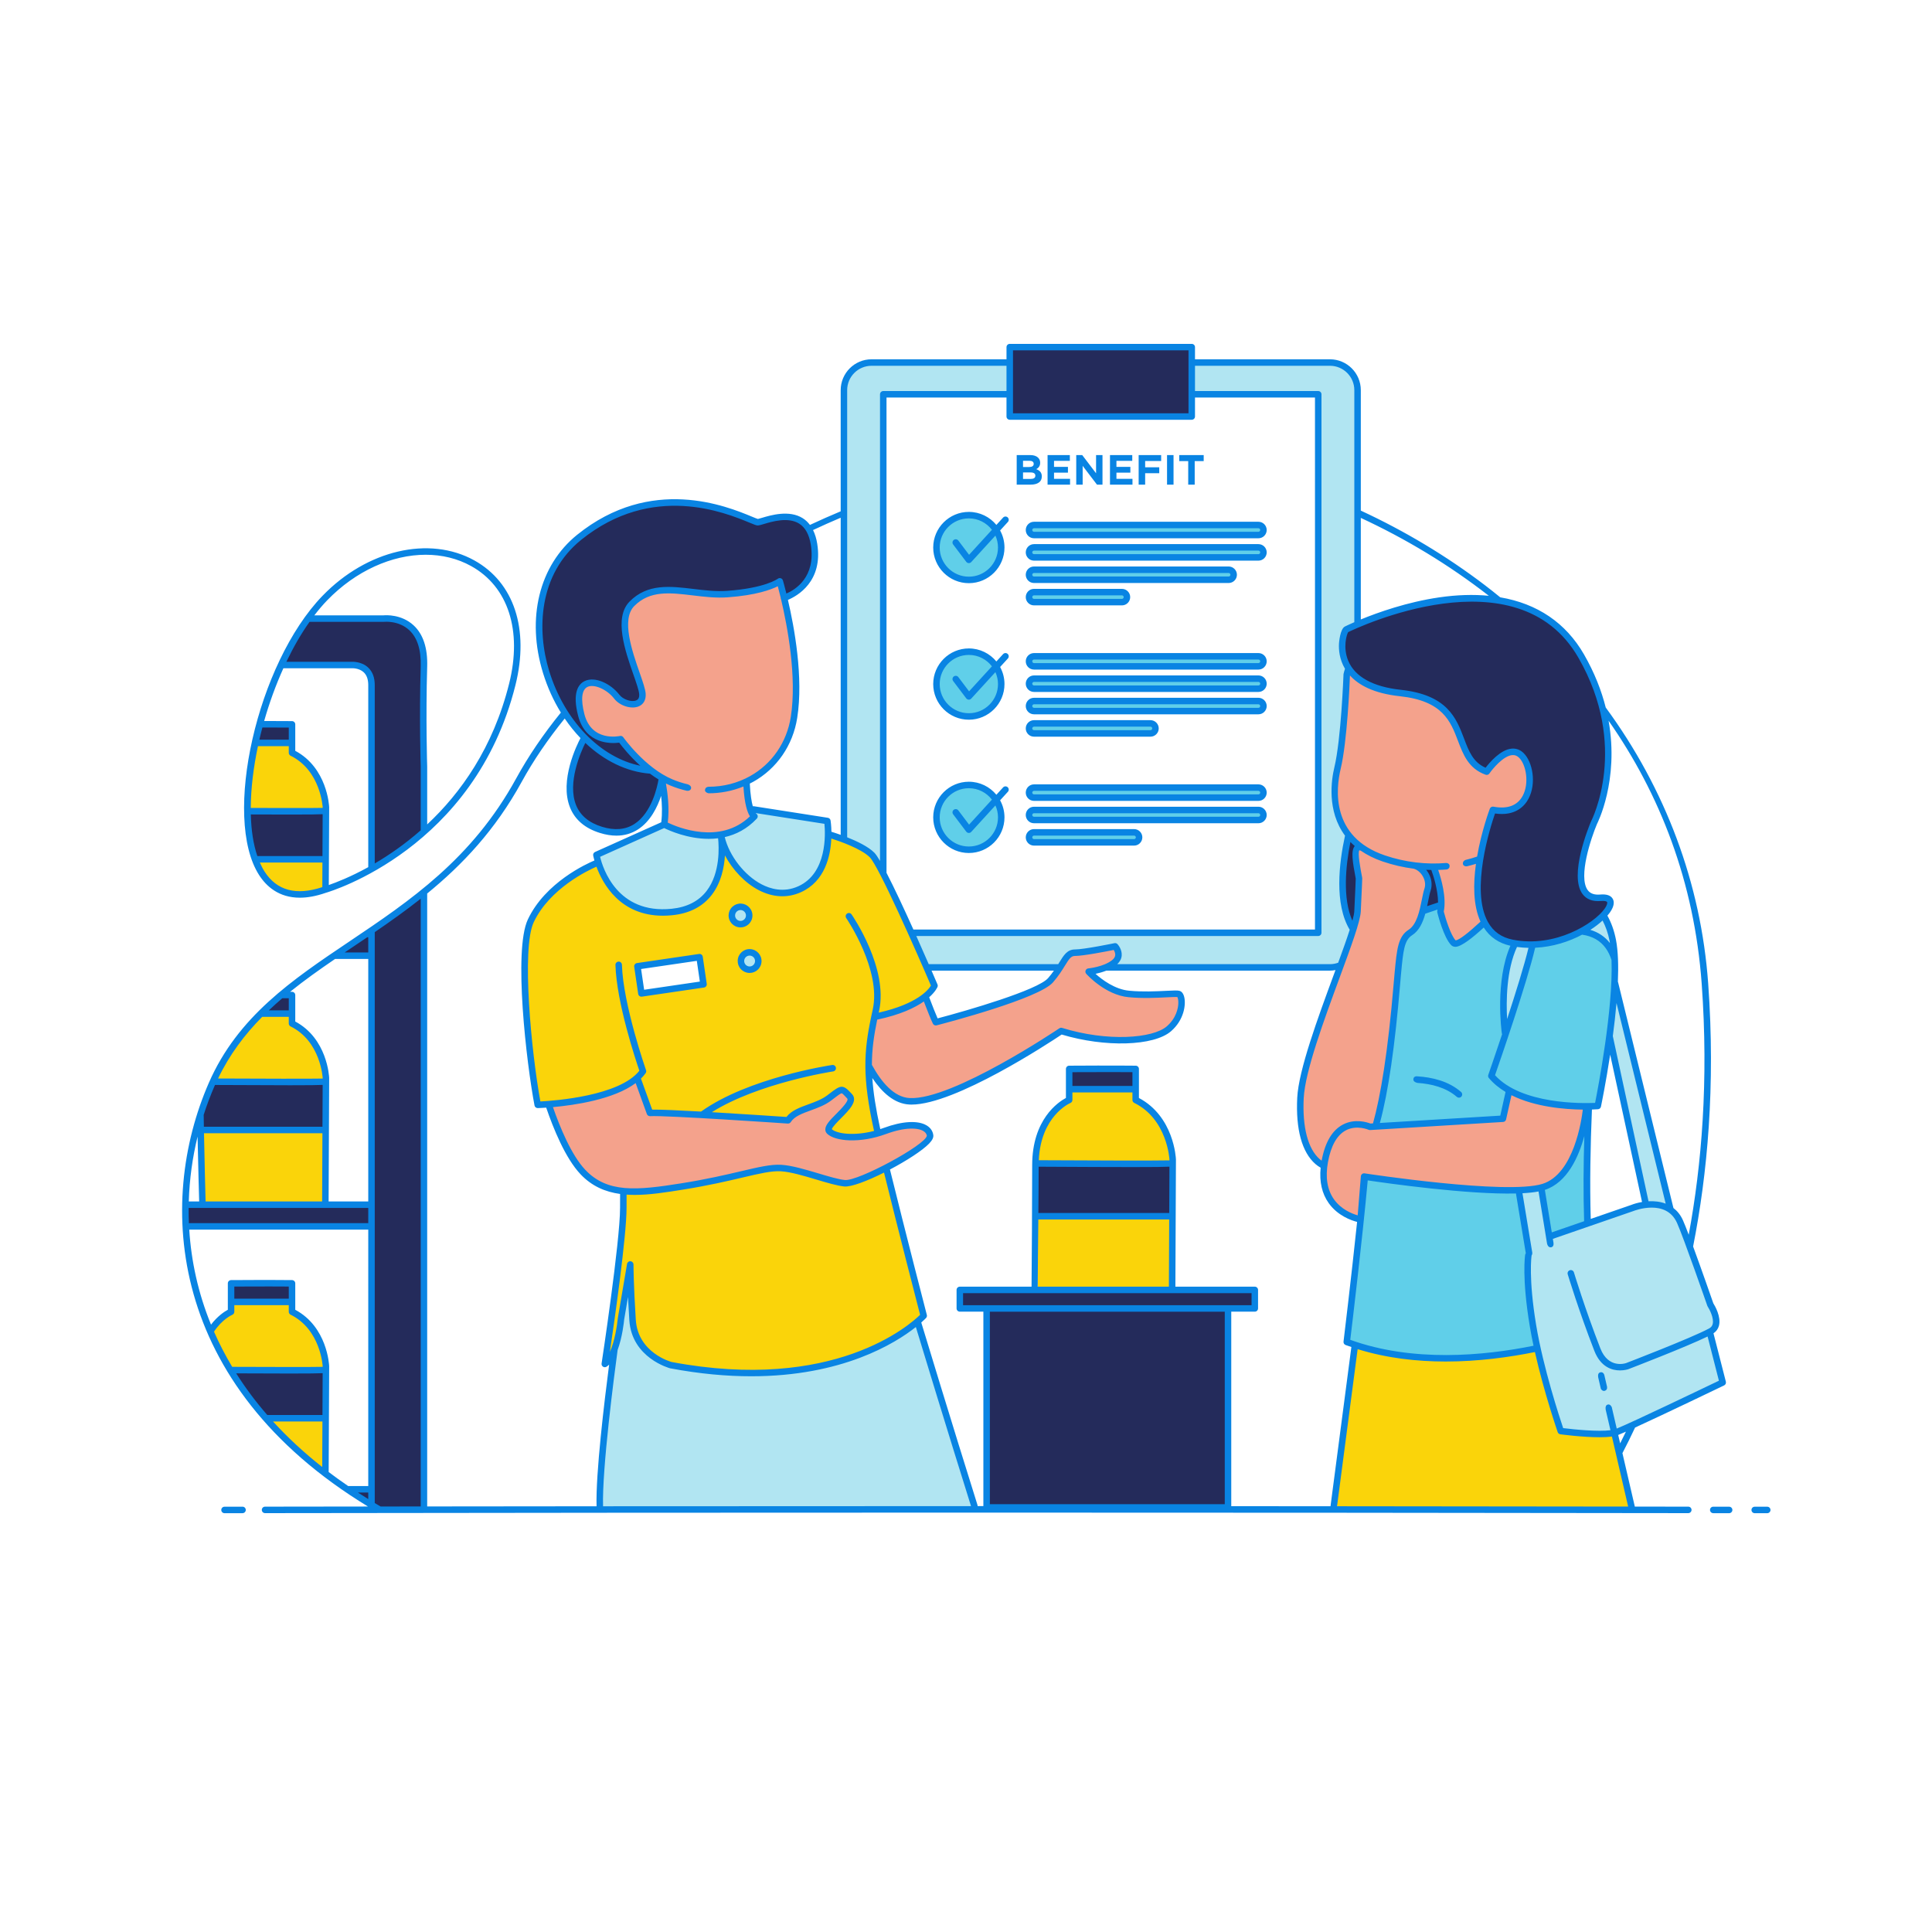 <?xml version="1.0" standalone="no"?>
<svg version="1.1" id="Layer_1" xmlns="http://www.w3.org/2000/svg" xmlns:xlink="http://www.w3.org/1999/xlink" x="0px" y="0px" width="595.276px" height="595.276px" viewBox="0 0 595.276 595.276" enable-background="new 0 0 595.276 595.276" xml:space="preserve">
<path id="color_x5F_7" fill-rule="evenodd" clip-rule="evenodd" fill="#242b5b" d="M386.623,397.446v5.703h-90.891v-5.703
	H386.623z M367.195,106.951h-56.079v21.386h56.079V106.951z M118.267,190.594H94.843c-3.07,4.244-5.84,9.104-8.249,14.307h21.693
	c0,0,6.178-0.475,6.178,6.178v56.761c4.873-2.712,10.514-6.442,16.158-11.451v-20.171c0,0-0.475-14.733,0-30.891
	C131.099,189.168,118.267,190.594,118.267,190.594z M114.465,294.465v76.723H57.416l0.049,6.683h57v80.891l-7.492,0.109
	c1.597,1.088,9.148,5.798,10.096,6.347h13.555V274.797c-5.308,4.32-24.437,17.455-27.689,19.668H114.465z"></path>
<path id="color_x5F_6" fill-rule="evenodd" clip-rule="evenodd" fill="#60cfe9" d="M308.495,168.703
	c0,5.512-4.468,9.98-9.98,9.98s-9.98-4.468-9.98-9.98s4.468-9.98,9.98-9.98S308.495,163.191,308.495,168.703z M298.515,200.792
	c-5.512,0-9.98,4.468-9.98,9.98s4.468,9.98,9.98,9.98s9.98-4.468,9.98-9.98S304.027,200.792,298.515,200.792z M298.515,241.861
	c-5.512,0-9.98,4.468-9.98,9.98c0,5.512,4.468,9.98,9.98,9.98s9.98-4.468,9.98-9.98S304.027,241.861,298.515,241.861z
	 M387.743,161.762h-69.148c-0.849,0-1.545,0.695-1.545,1.544l0,0c0,0.849,0.695,1.544,1.545,1.544h69.148
	c0.85,0,1.545-0.695,1.545-1.544l0,0C389.287,162.457,388.592,161.762,387.743,161.762z M387.743,168.653h-69.148
	c-0.849,0-1.545,0.695-1.545,1.545s0.695,1.545,1.545,1.545h69.148c0.85,0,1.545-0.695,1.545-1.545S388.592,168.653,387.743,168.653
	z M318.594,178.634h59.97c0.85,0,1.545-0.695,1.545-1.545c0-0.85-0.695-1.545-1.545-1.545h-59.97c-0.849,0-1.545,0.695-1.545,1.545
	C317.049,177.939,317.745,178.634,318.594,178.634z M318.594,185.525h27.089c0.849,0,1.545-0.695,1.545-1.545
	c0-0.849-0.695-1.545-1.545-1.545h-27.089c-0.849,0-1.545,0.695-1.545,1.545C317.049,184.83,317.745,185.525,318.594,185.525z
	 M387.743,202.218h-69.148c-0.849,0-1.545,0.695-1.545,1.544l0,0c0,0.849,0.695,1.545,1.545,1.545h69.148
	c0.85,0,1.545-0.695,1.545-1.545l0,0C389.287,202.913,388.592,202.218,387.743,202.218z M387.743,209.109h-69.148
	c-0.849,0-1.545,0.695-1.545,1.545s0.695,1.545,1.545,1.545h69.148c0.85,0,1.545-0.695,1.545-1.545S388.592,209.109,387.743,209.109
	z M387.743,216h-69.148c-0.849,0-1.545,0.695-1.545,1.545c0,0.849,0.695,1.545,1.545,1.545h69.148c0.85,0,1.545-0.695,1.545-1.545
	C389.287,216.695,388.592,216,387.743,216z M318.594,225.98h35.881c0.85,0,1.545-0.695,1.545-1.545c0-0.849-0.695-1.545-1.545-1.545
	h-35.881c-0.849,0-1.545,0.695-1.545,1.545C317.049,225.285,317.745,225.98,318.594,225.98z M387.743,242.673h-69.148
	c-0.849,0-1.545,0.695-1.545,1.545c0,0.849,0.695,1.545,1.545,1.545h69.148c0.85,0,1.545-0.695,1.545-1.545
	C389.287,243.368,388.592,242.673,387.743,242.673z M387.743,249.564h-69.148c-0.849,0-1.545,0.695-1.545,1.545
	s0.695,1.545,1.545,1.545h69.148c0.85,0,1.545-0.695,1.545-1.545S388.592,249.564,387.743,249.564z M349.426,256.455h-30.832
	c-0.849,0-1.545,0.695-1.545,1.545c0,0.849,0.695,1.545,1.545,1.545h30.832c0.85,0,1.545-0.695,1.545-1.545
	C350.97,257.15,350.275,256.455,349.426,256.455z M497.516,295.495c-2.739-8.52-10.36-8.472-10.764-8.263
	c-4.045,2.088-9.093,3.681-14.551,3.803c-1.384,6.354-5.407,18.875-8.558,28.317c-3.536-12.375,2.842-28.827,2.842-28.827
	c-6.772-0.951-9.094-6.336-9.094-6.336l-8.965,6.693c-4.752-5.346-4.397-12.059-4.397-12.059l-5.704,1.921
	c-0.24,1.981-1.067,4.434-3.77,6.563s-3.356,7.97-3.356,7.97c-0.594,21.267-7.388,51.762-7.388,51.762l39.349-2.574l2.214-8.327
	c10.809,5.848,26.925,4.634,26.925,4.634S498.207,312.329,497.516,295.495z M474.832,365.723l2.833,15.207l11.632-3.91
	l-0.356-32.792C488.941,344.228,485.673,362.267,474.832,365.723z M470.762,386.465l-3.03-19.426l-47.049-3.921l-5.525,50.257
	c31.901,10.515,57.921,1.426,57.921,1.426C469.515,395.733,470.762,386.465,470.762,386.465z"></path>
<path id="color_x5F_5" fill-rule="evenodd" clip-rule="evenodd" fill="#f4a28c" d="M179.096,220.301
	c-3.526-13.627,6.913-10.875,10.941-5.64c2.123,2.759,8.219,3.727,7.909-0.843s-9.503-21.471-3.233-27.791
	c7.679-7.742,18.636-2.223,29.336-2.977c12.24-0.862,16.216-3.936,16.216-3.936s7.16,24.304,4.379,41.938
	c-1.458,9.245-7.144,16.231-14.654,19.774c0.399,9.939,2.476,10.709,2.476,10.709c-11.049,11.762-27.802,2.495-27.802,2.495
	c0.868-5.785-0.377-12.266-0.877-14.505c-7.288-4.3-12.555-11.784-12.555-11.784S181.586,229.926,179.096,220.301z M464.383,335.574
	l-2.026,9.119l-38.547,2.346c4.645-15.923,6.331-41.369,6.824-46.544c0.713-7.485,0.959-11.303,3.921-13.188
	c3.921-2.495,4.218-10,5.287-13.208c1.062-3.185-1.493-6.455-4.181-7.442c2.001,0.262,3.993,0.394,5.961,0.402
	c1.27,3.809,3.026,10.115,2.2,13.833c0,0,1.864,7.454,4.038,9.628c1.118,1.118,5.518-2.526,9.532-6.331
	c-6.048-11.685,2.582-34.664,2.582-34.664c12.939,2.495,13.112-12.475,8.799-16.752s-10.693,4.99-10.693,4.99
	c-11.944-4.277-3.415-21.743-26.638-24.238c-8.984-0.965-13.638-4.119-15.923-7.622c-0.223,0.615-0.419,1.25-0.568,1.919
	c0,0-0.713,19.96-2.852,28.871c-1.803,7.514-1.579,18.323,7.94,24.733c-3.884-0.889-2.375,3.64-1.316,9.198
	c0,0-0.089,3.03-0.446,10.158s-16.871,43.238-17.584,57.495c-0.495,9.905,1.593,17.569,6.618,20.611
	c-2.083,14.761,11.204,16.815,11.204,16.815l1.069-13.188c0,0,43.842,6.772,55.247,3.208c11.406-3.564,13.515-24.465,13.515-24.465
	C482.376,341.007,470.846,339.464,464.383,335.574z M272.703,348.449c-8.006,2.951-15.135,2.088-17.155,0.152
	c-2.02-1.937,8.682-8.213,6.218-10.826c-2.464-2.614-2.12-2.661-6.242,0.492s-10.414,3.283-12.716,6.923
	c0,0-37.695-2.581-42.561-2.279l-3.928-10.859c-6.551,5.885-20.828,7.657-27.318,8.167c2.122,6.329,5.881,15.894,10.572,20.871
	c7.391,7.841,17.539,6.569,30.641,4.473c16.805-2.688,24.761-6.001,30.415-5.673s14.953,4.213,19.575,4.683
	s26.813-11.453,26.363-14.714C286.118,346.598,280.708,345.498,272.703,348.449z M363.143,306.254
	c-1.304-0.326-8.476,0.652-15.322,0c-6.846-0.652-12.395-6.884-12.395-6.884s4.858-0.428,7.792-2.71
	c2.934-2.282,0.365-5.076,0.365-5.076s-9.454,1.956-12.388,1.956s-3.26,3.586-7.498,8.476c-4.238,4.89-35.36,12.938-35.36,12.938
	c-0.651-1.302-1.926-4.552-3.224-7.986c-2.537,2.064-7.219,4.653-15.677,6.35c-1.117,5.281-1.807,9.826-1.794,15.024
	c3.037,5.607,7.26,10.731,12.629,10.987c13.692,0.652,46.686-21.665,46.686-21.665c13.692,4.238,28.31,3.561,33.2-0.678
	C365.046,312.749,364.447,306.581,363.143,306.254z"></path>
<path id="color_x5F_4" fill-rule="evenodd" clip-rule="evenodd" fill="#242b5b" d="M318.807,374.733l-0.243-16.257
	c0,0,42.529,0.238,42.772,0l-0.121,16.257H318.807z M349.931,329.257h-20.495v6.059h20.495V329.257z M65.399,333.29
	c-0.116,0.253-0.236,0.501-0.349,0.757c-1.197,2.702-2.277,5.492-3.238,8.351l0.086,5.768h38.537l0.11-14.895
	C100.366,333.447,75.084,333.338,65.399,333.29z M71.015,422.137c3.068,5.052,6.693,10.019,10.92,14.85h18.202v-14.895
	C99.989,422.241,82.298,422.187,71.015,422.137z M89.975,223.186H79.972c-0.517,1.905-0.985,3.813-1.401,5.715h11.404V223.186z
	 M89.852,312.307v-5.505h-3.186c-2.028,1.76-3.979,3.588-5.844,5.505H89.852z M90.327,395.079H70.545v6.05h19.782L90.327,395.079z
	 M493.15,276.614c-12.275,1.069-1.991-23.168-1.991-23.168s12.256-23.124-3.981-51.327c-19.906-34.574-72.325-8.198-72.325-8.198
	c-0.995,0-6.635,17.109,16.588,19.604s14.695,19.96,26.638,24.238c0,0,6.38-9.267,10.693-4.99s4.14,19.247-8.799,16.752
	c0,0-13.934,37.069,5.972,40.99C485.851,294.436,503.528,275.71,493.15,276.614z M415.504,257.252
	c-1.88,8.473-3.498,21.346,1.454,29.085c0.773-2.467,1.261-4.397,1.319-5.554c0.356-7.129,0.446-10.158,0.446-10.158
	c-1.059-5.558-2.568-10.087,1.316-9.198C418.192,260.182,416.704,258.77,415.504,257.252z M435.661,266.657
	c2.687,0.987,5.243,4.257,4.181,7.442c-0.519,1.557-0.859,4.127-1.517,6.645c1.52-0.529,3.472-1.194,5.704-1.921
	c0.039-3.698-1.35-8.593-2.407-11.764C439.654,267.051,437.662,266.919,435.661,266.657z M303.99,464.455h74.376v-61.307H303.99
	V464.455z M233.518,160.903c-1.828,0.124-29.726-16.992-54.32,4.394c-30.087,26.162,0.699,62.295,0.699,62.295
	s-12.618,22.582,5.276,28.105c14.904,4.6,18.287-12.646,18.747-15.548c-0.046-0.22-0.09-0.425-0.128-0.598l-0.07-0.066
	c-7.254-4.306-12.49-11.744-12.49-11.744s-9.645,2.185-12.135-7.439c-3.526-13.627,6.913-10.875,10.941-5.64
	c2.123,2.759,8.219,3.727,7.909-0.843s-9.503-21.471-3.233-27.791c7.679-7.742,18.636-2.223,29.336-2.977
	c12.24-0.862,16.216-3.936,16.216-3.936s0.007,0.025,0.021,0.073c0.006,0.021,0.015,0.051,0.024,0.083
	c0.013,0.044,0.025,0.089,0.044,0.154c0.011,0.04,0.024,0.086,0.038,0.134c0.022,0.078,0.045,0.161,0.073,0.26
	c0.016,0.057,0.033,0.118,0.05,0.183c0.03,0.108,0.061,0.222,0.095,0.349c0.021,0.077,0.042,0.155,0.064,0.239
	c0.038,0.141,0.078,0.291,0.12,0.45c0.023,0.089,0.046,0.174,0.07,0.268c0.045,0.173,0.093,0.359,0.142,0.551
	c0.026,0.1,0.05,0.195,0.077,0.3c0.059,0.233,0.121,0.482,0.185,0.738c0.019,0.076,0.036,0.144,0.055,0.222
	c0.086,0.348,0.174,0.712,0.266,1.097c0.829-0.255,11.269-3.733,9.224-16.528C248.683,154.364,235.346,160.779,233.518,160.903z
	 M99.832,264.148v-13.545H77.139c-0.713,6.772,1.782,13.545,1.782,13.545H99.832z"></path>
<path id="color_x5F_3" fill-rule="evenodd" clip-rule="evenodd" fill="#b1e5f2" d="M530.792,425.96
	c0,0-28.871,13.901-32.792,15.327s-17.109-0.356-17.109-0.356s-6.059-17.465-8.555-32.436c-2.495-14.97-1.426-21.743-1.426-21.743
	l0.283-0.244l-3.105-19.647l6.772-0.535l2.496,14.868l0.307-0.265l25.235-8.719c0,0,1.957-0.771,4.501-1.02l-11.213-50.845
	l1.782-14.495l16.923,67.029c1.075,0.801,2.022,1.928,2.726,3.494c2.095,4.66,9.373,25.625,9.373,25.625s3.988,6.101,0.076,8.202
	l-0.014,1.146L530.792,425.96z M230.834,282.186c0.062-1.475-1.084-2.721-2.559-2.782c-1.475-0.062-2.721,1.084-2.782,2.559
	c-0.062,1.475,1.084,2.721,2.559,2.782C229.526,284.807,230.772,283.661,230.834,282.186z M230.854,298.775
	c1.475,0.062,2.721-1.084,2.782-2.559c0.062-1.475-1.084-2.721-2.559-2.783c-1.475-0.062-2.721,1.084-2.782,2.559
	C228.233,297.468,229.379,298.714,230.854,298.775z M409.78,111.703h-42.585v9.785h38.97v165.906H280.769
	c1.794,3.99,3.455,7.763,4.724,10.675h41.109c1.75-2.752,2.529-4.529,4.591-4.529c2.934,0,12.388-1.956,12.388-1.956
	s2.569,2.794-0.365,5.076c-0.75,0.583-1.625,1.044-2.513,1.409h69.076c1.174,0,2.295-0.242,3.315-0.677
	c1.499-4.089,2.285-6.258,3.222-9.214c0.225-0.708,0.624-1.782,0.641-1.842c-4.953-7.739-3.334-20.612-1.454-29.085
	c0.028,0.036,0.062,0.07,0.091,0.106c-5.074-6.322-4.957-14.574-3.496-20.665c2.139-8.911,2.852-28.871,2.852-28.871
	c0.149-0.669,0.344-1.304,0.568-1.919l0,0c-3.621-5.552-1.276-11.982-0.666-11.982c0,0,1.25-0.628,3.431-1.563v-72.151
	C418.284,115.53,414.457,111.703,409.78,111.703z M272.145,269.164V121.488h38.97v-9.785H268.53c-4.677,0-8.504,3.827-8.504,8.504
	v138.461c3.057,1.171,6.763,2.863,8.657,4.757C269.41,264.153,270.646,266.272,272.145,269.164z M467.636,290.79
	c-5.339,8.349-3.468,24.388-3.468,24.388s5.436-14.525,7.663-23.881C470.127,291.372,469.407,291.029,467.636,290.79z
	 M496.515,291.921c-0.676-6.015-1.693-8.868-2.603-9.811c-1.589,1.645-2.275,2.847-5.15,4.375
	C496.515,288.802,496.626,292.909,496.515,291.921z M207.04,281c18.772-1.901,15.089-23.762,15.089-23.762
	c1.782,9.624,13.188,21.743,24.238,16.753c11.049-4.99,8.554-21.03,8.554-21.03l-22.812-3.564l-0.863,0.146
	c0.618,1.755,1.22,1.993,1.22,1.993c-11.049,11.762-27.802,2.495-27.802,2.495l-20.911,9.386
	C183.753,263.416,187.178,283.011,207.04,281z M241.753,422.644c-31.01,3.03-41.703-3.386-45.089-9.802
	c-3.386-6.416-2.495-18.178-2.495-18.178s-1.96,6.059-2.495,11.049c-0.279,2.603-0.803,5.925-1.668,8.567l-0.451,2.77
	c0,0-4.694,33.449-4.766,48.169l115.954,0.019c-7.608-23.838-17.168-55.911-17.987-58.255
	C278.453,410.951,265.975,420.277,241.753,422.644z"></path>
<path id="color_x5F_2" fill-rule="evenodd" clip-rule="evenodd" fill="#fad40a" d="M100.138,436.987h0.211l-0.082,17.044
	c-7.068-5.415-13.131-11.13-18.306-17.044H100.138z M89.975,404.177v-3.048H71.198v3.048c0,0-3.587,1.523-6.359,6.017
	c1.738,4.017,3.799,8.005,6.191,11.943c0.043,0,0.088,0,0.132,0.001c5.545,0.024,13.32,0.049,19.831,0.051
	c5.285-0.002,9.184-0.027,9.253-0.097l-0.001,0.073c0.057,0,0.118-0.001,0.174-0.001l0.006-1.169
	C100.425,420.995,99.935,409.075,89.975,404.177z M100.349,348.165H61.833c0.209,11.062,0.548,22.736,0.548,22.736h37.866
	L100.349,348.165z M89.975,315.355v-3.048H80.33c-5.918,5.92-10.986,12.685-14.74,21.006c11.105,0.038,27.631,0.082,34.829,0.032
	l0.006-1.172C100.425,332.173,99.935,320.253,89.975,315.355z M319.802,397.97h41.33l0.111-23.238h-42.039
	C319.431,386.806,319.802,397.97,319.802,397.97z M349.92,338.921v-3.327h-20.495v3.327c0,0-10.162,4.307-10.385,19.574
	c9.664,0.039,31.596,0.116,42.28,0.073l0.006-1.291C361.326,357.277,360.792,344.267,349.92,338.921z M497.412,441.458
	c-4.497,1.096-16.521-0.527-16.521-0.527s-7.574-25.416-7.574-25.297c0,0-25.582,7.919-55.782-0.772l-6.861,50.663h92.317
	L497.412,441.458z M268.683,263.426c3.564,3.564,19.247,40.277,19.247,40.277s-2.492,6.405-18.496,9.616
	c-2.322,10.972-2.806,18.759,1.048,35.851c-7.073,2.049-13.105,1.186-14.936-0.569c-2.02-1.937,8.682-8.213,6.218-10.826
	c-2.464-2.614-2.12-2.661-6.242,0.492s-10.414,3.283-12.716,6.923c0,0-37.695-2.581-42.561-2.279l-3.928-10.859
	c-5.319,4.779-15.733,6.845-22.935,7.726c-0.006,0.001-0.013,0.002-0.019,0.002c-0.523,0.064-1.026,0.121-1.512,0.173
	c-0.044,0.005-0.09,0.01-0.134,0.015c-0.463,0.049-0.906,0.092-1.328,0.131c-0.051,0.005-0.102,0.01-0.152,0.014
	c-0.417,0.038-0.812,0.071-1.182,0.101c-2.083,0.165-3.383,0.202-3.383,0.202c-2.852-14.97-6.211-48.019-2.139-56.673
	c5.703-12.119,20.317-17.822,20.317-17.822l0.547-0.068c1.677,5.183,7.176,16.714,22.641,15.148
	c13.778-1.395,15.457-13.535,15.377-19.9l0.843-0.105c3.553,8.675,13.465,17.35,23.108,12.995
	c7.508-3.391,8.761-11.879,8.794-16.974C255.606,257.145,265.202,259.944,268.683,263.426z M216.768,303.283l-1.228-8.367
	l-19.144,2.809l1.228,8.367L216.768,303.283z M228.051,284.745c1.475,0.062,2.721-1.084,2.782-2.559
	c0.062-1.475-1.084-2.721-2.559-2.782c-1.475-0.062-2.721,1.084-2.782,2.559C225.43,283.438,226.576,284.683,228.051,284.745z
	 M233.637,296.216c0.062-1.475-1.084-2.721-2.559-2.783c-1.475-0.062-2.721,1.084-2.782,2.559c-0.062,1.475,1.084,2.721,2.559,2.783
	C232.329,298.837,233.575,297.691,233.637,296.216z M264.208,364.188c-4.769,1.692-7.418,0.329-12.294-1.68
	c-10.34-3.488-16.356-2.198-17.094-2.057c-33.345,8.193-42.969,6.589-42.969,6.589s0,8.198-0.178,13.01s-4.99,38.673-4.99,38.673
	c3.03-0.356,4.455-8.02,4.99-13.01c0.535-4.99,2.495-11.049,2.495-11.049s-0.891,11.762,2.495,18.178
	c3.386,6.416,14.079,12.832,45.089,9.802s42.772-17.465,42.772-17.465l-11.406-44.911
	C273.119,360.267,269.733,362.228,264.208,364.188z M99.832,273.416v-8.079H79.396C85.337,280.307,99.832,273.416,99.832,273.416z
	 M89.975,231.949v-3.048H78.584c-1.601,7.325-2.442,14.541-2.364,21.029c8.601,0.032,19.853,0.052,24.199-0.005l0.006-1.158
	C100.425,248.767,99.935,236.848,89.975,231.949z"></path>
<path id="color_x5F_1" fill="#0984E3" d="M75.728,465.229c0,0.552-0.447,1-0.999,1.001l-5.549,0.008h-0.001
	c-0.552,0-0.999-0.446-1-0.998c-0.001-0.553,0.446-1.001,0.999-1.002l5.55-0.008c0,0,0,0,0.001,0
	C75.279,464.229,75.727,464.677,75.728,465.229z M521.188,465.221c-0.001,0.552-0.448,0.998-1,0.998c-0.001,0-0.001,0-0.002,0
	c-145.417-0.217-292.956-0.217-438.518,0h-0.001c-0.552,0-0.999-0.446-1-0.998c-0.001-0.553,0.446-1.001,0.999-1.002
	c10.557-0.016,21.143-0.028,31.719-0.041c-61.77-37.557-65.207-93.532-49.045-130.531c8.944-20.476,25.676-31.719,43.391-43.624
	c18.54-12.459,37.71-25.342,51.295-50.152c3.766-6.879,8.401-13.68,13.784-20.316c-2.263-3.674-4.132-7.767-5.494-12.18
	c-5.201-16.857-1.179-33.177,10.496-42.59c22.855-18.428,46.177-8.78,53.842-5.609c0.775,0.32,1.574,0.651,1.858,0.722
	c0.221-0.039,0.748-0.197,1.217-0.337c2.735-0.817,8.428-2.52,12.594,0.098c0.859,0.539,1.6,1.235,2.23,2.073
	c3.133-1.462,6.291-2.863,9.475-4.191v-37.334c0-5.24,4.264-9.504,9.504-9.504h41.585v-3.752c0-0.552,0.447-1,1-1h56.079
	c0.553,0,1,0.448,1,1v3.752h41.586c5.24,0,9.504,4.264,9.504,9.504v37.118c13.433,6.222,26.373,13.942,38.268,23.006
	c1.592,1.213,3.145,2.455,4.684,3.708c11.433,1.951,20.213,7.863,25.808,17.581c3.279,5.696,5.393,11.198,6.699,16.366
	c18.403,25.092,29.34,54.132,31.57,85c2.29,31.676-0.264,58.892-4.645,81.073c2.645,7.201,5.803,16.273,6.23,17.502
	c0.461,0.732,2.447,4.109,1.738,6.892c-0.251,0.985-0.842,1.782-1.688,2.359l3.812,14.902c0.118,0.462-0.105,0.942-0.535,1.149
	c-0.923,0.444-18.11,8.717-27.437,12.985c-1.337,2.862-2.643,5.482-3.896,7.882l3.817,16.469c5.49,0.008,10.996,0.013,16.48,0.021
	C520.741,464.22,521.188,464.668,521.188,465.221z M500.968,441.12c-1.034,0.458-1.842,0.803-2.374,1.01l0.599,2.584
	C499.776,443.563,500.368,442.367,500.968,441.12z M516.707,376.784c-3.381-7.519-13.03-3.806-13.438-3.644l-24.812,8.574
	l0.175,1.073c0,0,0.28,1.214-0.562,1.48c-1.129,0.356-1.407-1.122-1.407-1.122l-2.619-16.039c-1.406,0.267-3.068,0.448-4.947,0.548
	l3.006,18.222c0,0,0.115,0.547-0.207,0.964c-0.002,0.023,0.007,0.044,0.003,0.068c-0.011,0.067-1.006,6.844,1.424,21.424
	c2.199,13.196,7.25,28.534,8.313,31.688c3.478,0.439,10.806,1.146,14.565,0.647l-1.444-6.231c0,0-0.307-1.309,0.481-1.633
	c0.91-0.374,1.373,0.771,1.373,0.771l1.527,6.588c4.765-1.925,27.117-12.649,31.482-14.747l-3.485-13.621
	c-6.909,3.347-23.671,9.782-24.434,10.074c-0.035,0.013-1.091,0.376-2.561,0.376c-2.41,0-5.936-0.976-7.914-6.067
	c-4.813-12.389-8.157-23.45-8.19-23.561c-0.16-0.528,0.14-1.086,0.669-1.245c0.528-0.164,1.087,0.141,1.245,0.669
	c0.033,0.109,3.357,11.1,8.141,23.412c2.47,6.354,7.698,4.616,7.919,4.54c0.175-0.068,20.044-7.694,25.585-10.671
	c0.598-0.32,0.948-0.753,1.104-1.36c0.458-1.791-0.959-4.516-1.544-5.415c-0.044-0.067-0.08-0.142-0.106-0.218
	C525.975,402.118,518.76,381.351,516.707,376.784z M450.743,266.168c-0.087-0.776,0.582-1.158,0.825-1.215
	c1.215-0.285,2.391-0.64,3.544-1.032c1.337-7.763,3.734-14.241,3.925-14.749c0.172-0.457,0.65-0.724,1.126-0.63
	c4.303,0.828,7.422-0.341,9.028-3.384c2.028-3.84,1.044-9.528-1.122-11.677c-0.636-0.631-1.335-0.9-2.152-0.825
	c-2.726,0.255-5.986,4.181-7.014,5.672c-0.257,0.373-0.732,0.528-1.16,0.375c-5.271-1.887-6.915-6.215-8.504-10.401
	c-2.309-6.079-4.695-12.364-17.904-13.783c-8.073-0.867-12.731-3.451-15.394-6.404c-0.093,2.437-0.836,20.341-2.869,28.811
	c-1.467,6.11-3.076,20.935,13.607,26.623c6.268,2.136,12.785,2.872,18.898,2.349c0.273-0.023,1.067,0.149,1.067,0.924
	c0,0.772-0.627,1.049-0.896,1.072c-0.866,0.075-1.742,0.117-2.621,0.143c0.924,2.676,2.598,8.421,1.722,12.832
	c0.549,2.122,2.099,7.198,3.637,8.858c1.041-0.01,4.097-2.428,7.674-5.758c-2.289-5.005-2.252-11.659-1.397-17.811
	c-0.928,0.287-1.872,0.546-2.835,0.768C451.619,266.997,450.816,266.821,450.743,266.168z M487.462,287.988
	c-3.994,2.118-8.981,3.776-14.461,4.026c-2.492,10.738-10.926,35.145-12.362,39.272c8.137,9.016,26.845,8.703,30.83,8.53
	c0.915-4.587,5.61-28.999,5.063-44.027c-0.423-1.304-1.001-2.55-1.793-3.649C493.064,289.815,490.612,288.425,487.462,287.988z
	 M496.044,290.57c-0.032-0.193-0.06-0.395-0.095-0.581c-0.476-2.497-1.248-4.578-2.175-6.36c-1.041,0.953-2.3,1.934-3.762,2.877
	C492.48,287.245,494.501,288.605,496.044,290.57z M496.116,324.939c-1.323,8.67-2.709,15.405-2.84,16.036
	c-0.091,0.437-0.46,0.761-0.904,0.794c-0.149,0.011-0.821,0.058-1.874,0.09c-0.478,11.198-0.688,22.87-0.37,33.706l12.446-4.3
	c0.92-0.364,2.083-0.697,3.361-0.914L496.116,324.939z M507.933,370.13c1.745-0.093,3.584,0.086,5.289,0.735l-15.157-61.824
	c-0.295,3.411-0.692,6.871-1.134,10.199L507.933,370.13z M488.154,350.023c-1.725,6.359-5.231,14.334-12.161,16.6l2.137,13.089
	l9.958-3.44C487.816,367.801,487.88,358.851,488.154,350.023z M470.948,292.048c-1.164-0.024-2.346-0.111-3.542-0.278
	c-3.297,7.134-3.349,16.797-3.046,22.223C466.934,306.133,469.666,297.402,470.948,292.048z M465.374,291.403
	c-3.582-0.795-6.337-2.683-8.211-5.616c-3.39,3.123-6.899,5.901-8.691,5.938c-0.016,0-0.031,0-0.047,0
	c-0.639,0-1.044-0.269-1.272-0.498c-2.304-2.304-4.103-9.302-4.3-10.093c-0.038-0.151-0.04-0.308-0.007-0.459
	c0.031-0.138,0.046-0.285,0.071-0.426c-1.403,0.464-2.684,0.898-3.761,1.27c-0.75,2.686-1.894,5.253-4.063,6.633
	c-2.432,1.547-2.749,4.895-3.38,11.564l-0.083,0.875c-0.058,0.61-0.133,1.503-0.227,2.629c-1.602,19.131-3.652,33.261-6.24,42.781
	l37.095-2.258l1.622-7.3c-1.942-1.171-3.702-2.579-5.14-4.293c-0.227-0.271-0.294-0.64-0.178-0.973
	c0.049-0.14,1.934-5.543,4.26-12.522c-0.034-0.08-0.071-0.159-0.084-0.249C462.621,317.576,460.604,302.244,465.374,291.403z
	 M440.79,274.416c-0.259,0.778-0.485,1.907-0.725,3.104c-0.109,0.544-0.223,1.107-0.346,1.678c1.011-0.346,2.147-0.729,3.367-1.13
	c-0.018-3.893-1.453-8.289-2.079-10.017c-0.525-0.009-1.051-0.023-1.579-0.049c0.244,0.303,0.473,0.623,0.674,0.969
	C441.113,270.711,441.364,272.695,440.79,274.416z M416.692,283.697c0.342-1.265,0.552-2.281,0.586-2.965
	c0.315-6.305,0.422-9.429,0.441-10.03c-0.991-5.207-1.525-8.589-0.305-10.021c-0.474-0.408-0.913-0.828-1.33-1.257
	C414.604,266.873,413.625,276.788,416.692,283.697z M412.728,301.291c-4.734,12.848-10.625,28.837-11.035,37.036
	c-0.45,8.993,1.304,15.684,4.938,18.838c0.188,0.163,0.384,0.31,0.583,0.451c1.041-5.641,3.247-9.386,6.56-11.125
	c3.688-1.935,7.48-0.699,8.473-0.313l0.792-0.048c2.34-8.416,4.596-21.882,6.37-43.077c0.095-1.136,0.171-2.036,0.229-2.651
	l0.082-0.874c0.671-7.087,1.04-10.991,4.297-13.063c2.538-1.615,3.396-5.897,4.086-9.338c0.264-1.313,0.491-2.447,0.79-3.343
	c0.392-1.176,0.202-2.564-0.521-3.809c-0.685-1.181-1.756-2.053-2.825-2.321c-3.185-0.415-6.381-1.143-9.514-2.212
	c-2.65-0.903-4.861-2.032-6.722-3.31c-0.271-0.128-0.415-0.146-0.453-0.146c-0.007,0-0.011,0-0.011,0
	c-0.619,0.702,0.341,5.743,0.856,8.451c0.014,0.071,0.02,0.144,0.018,0.216c-0.001,0.03-0.094,3.122-0.446,10.179
	C419.121,283.938,416.299,291.595,412.728,301.291z M411.023,369.543c2.233,3.135,5.604,4.439,7.301,4.923l0.976-12.032
	c0.022-0.276,0.159-0.531,0.377-0.704c0.218-0.172,0.498-0.245,0.772-0.203c0.437,0.067,43.738,6.693,54.798,3.242
	c9.716-3.037,12.086-19.834,12.438-22.887c-5.475-0.058-14.678-0.774-21.981-4.434l-1.658,7.462
	c-0.097,0.436-0.471,0.754-0.916,0.781l-40.99,2.495c-0.161,0.006-0.324-0.02-0.472-0.087c-0.034-0.015-3.658-1.589-6.982,0.171
	c-2.748,1.453-4.606,4.746-5.523,9.789C408.31,362.75,408.936,366.613,411.023,369.543z M416.038,412.819
	c19.3,6.958,41.02,4.95,56.46,1.821c-0.43-2.009-0.82-4.018-1.147-5.981c-2.493-14.958-1.472-21.779-1.427-22.063
	c0.027-0.168,0.104-0.31,0.2-0.436l-3.04-18.432c-14.953,0.369-39.716-3.149-45.667-4.033
	C419.781,381.687,416.651,407.765,416.038,412.819z M492.043,253.914c-1.779,4.206-5.841,16.223-2.857,20.329
	c0.787,1.084,2.064,1.535,3.877,1.375c1.958-0.175,3.252,0.275,3.85,1.326c0.433,0.761,0.621,2.122-0.935,4.282
	c-0.207,0.288-0.45,0.587-0.716,0.893c1.147,2.06,2.086,4.529,2.652,7.496c0.657,3.452,0.778,7.964,0.578,12.875
	c0.016,0.041,0.044,0.074,0.055,0.117l17.064,69.599c1.161,0.894,2.177,2.104,2.921,3.758c0.425,0.945,1.055,2.538,1.789,4.476
	c3.967-21.42,6.164-47.348,3.999-77.31c-2.278-31.53-12.952-58.591-28.69-81.067C498.93,240.521,492.136,253.737,492.043,253.914z
	 M415.379,194.776c-0.471,0.789-1.659,4.739,0.026,8.803c2.05,4.941,7.632,8.037,16.142,8.951
	c14.43,1.55,17.155,8.729,19.561,15.062c1.476,3.884,2.76,7.268,6.622,8.956c1.217-1.592,4.572-5.562,8-5.882
	c1.41-0.132,2.679,0.337,3.747,1.396c2.755,2.732,3.974,9.313,1.482,14.031c-1.127,2.134-3.947,5.471-10.325,4.557
	c-1.425,4.113-7.678,23.571-2.176,33.441c1.655,2.97,4.168,4.75,7.68,5.442c13.075,2.576,25.014-5.029,28.217-9.477
	c0.896-1.243,0.927-1.934,0.818-2.125c-0.099-0.174-0.618-0.438-1.937-0.322c-2.541,0.221-4.452-0.516-5.669-2.192
	c-4.184-5.759,1.957-20.68,2.671-22.363c0.156-0.304,11.825-23.077-3.927-50.437C467.444,169.85,417.654,193.664,415.379,194.776z
	 M419.284,190.863c5.265-2.16,14.234-5.357,24.122-6.798c5.496-0.801,10.605-0.95,15.32-0.496
	c-12.373-9.629-25.738-17.644-39.442-23.994V190.863z M368.194,120.488h37.971c0.553,0,1,0.448,1,1v165.906c0,0.552-0.447,1-1,1
	h-123.84c1.426,3.187,2.745,6.189,3.829,8.675h39.895c0.123-0.197,0.253-0.402,0.367-0.587c1.361-2.203,2.436-3.942,4.778-3.942
	c2.799,0,12.092-1.916,12.186-1.936c0.347-0.067,0.7,0.043,0.938,0.303c0.148,0.162,1.45,1.637,1.291,3.538
	c-0.082,0.985-0.555,1.861-1.364,2.625h65.535c0.889,0,1.741-0.16,2.532-0.447c1.383-3.778,2.644-7.302,3.551-10.148
	c-4.783-7.971-3.297-20.522-1.447-29.005c-5.703-7.657-4.165-17.361-3.29-21.01c2.091-8.71,2.817-28.475,2.825-28.673
	c0.002-0.061,0.01-0.122,0.022-0.181c0.118-0.53,0.269-1.043,0.437-1.547c-1.746-2.919-1.954-5.896-1.855-7.755
	c0.003-0.05,0.299-4.682,1.921-5.312c0.267-0.132,1.253-0.609,2.808-1.285v-71.5c0-4.138-3.366-7.504-7.504-7.504h-41.586
	L368.194,120.488L368.194,120.488z M334.495,299.003c0.14-0.351,0.465-0.594,0.841-0.628c0.046-0.004,4.606-0.434,7.267-2.503
	c0.635-0.493,0.966-1.014,1.015-1.593c0.051-0.613-0.227-1.205-0.463-1.587c-2.19,0.442-9.375,1.849-11.96,1.849
	c-1.181,0-1.762,0.864-3.077,2.993c-0.87,1.409-1.953,3.162-3.666,5.139c-4.316,4.98-32.649,12.419-35.865,13.25
	c-0.455,0.118-0.934-0.099-1.145-0.521c-0.588-1.176-1.656-3.858-2.793-6.838c-2.752,1.936-7.219,4.091-14.368,5.599
	c-1.006,4.854-1.629,9.112-1.638,13.927c2.882,5.28,6.8,10.009,11.675,10.241c13.211,0.635,45.751-21.272,46.079-21.493
	c0.253-0.171,0.568-0.217,0.856-0.127c13.97,4.324,27.955,3.245,32.249-0.479c3.001-2.601,3.482-5.704,3.55-6.918
	c0.064-1.141-0.143-1.86-0.284-2.109c-0.525-0.055-1.958,0.018-3.348,0.086c-2.954,0.146-7.415,0.369-11.693-0.04
	c-7.155-0.682-12.811-6.947-13.048-7.214C334.427,299.754,334.356,299.354,334.495,299.003z M288.863,304.065
	c-0.048,0.123-0.603,1.462-2.567,3.204c0.998,2.631,1.958,5.078,2.593,6.507c9.121-2.397,30.841-8.711,34.051-12.415
	c0.697-0.804,1.271-1.567,1.784-2.292h-37.7c0.899,2.073,1.551,3.595,1.827,4.241C288.953,303.551,288.958,303.822,288.863,304.065z
	 M312.115,127.336h54.079V107.95h-54.079V127.336z M310.115,128.336v-5.848h-36.97v146.437c2.439,4.707,5.5,11.292,8.282,17.469
	h123.738V122.488h-36.971v5.848c0,0.552-0.447,1-1,1h-56.079C310.563,129.336,310.115,128.889,310.115,128.336z M261.026,257.983
	c3.013,1.194,6.481,2.853,8.364,4.735c0.439,0.439,1.04,1.327,1.755,2.543V121.488c0-0.552,0.448-1,1-1h37.97v-7.785H268.53
	c-4.138,0-7.504,3.366-7.504,7.504V257.983z M256.143,258.366c-0.24,5.381-1.948,13.186-9.365,16.535
	c-4.139,1.869-8.653,1.642-13.056-0.661c-4.179-2.185-7.988-6.219-10.353-10.666c-0.23,3.716-1.176,8.363-4.03,12.105
	c-2.785,3.653-6.889,5.777-12.198,6.315c-1.002,0.101-1.965,0.149-2.889,0.149c-13.129,0.001-18.509-9.74-20.477-15.106
	c-2.439,1.057-14.416,6.679-19.334,17.13c-3.824,8.126-0.703,40.138,2.058,55.21c4.381-0.227,24.378-1.681,30.494-9.472
	c-1.125-3.283-7.038-21.049-7.367-32.591c-0.016-0.552,0.419-1.013,0.971-1.028c0.534-0.031,1.012,0.418,1.028,0.971
	c0.348,12.175,7.359,32.287,7.43,32.489c0.106,0.305,0.06,0.643-0.126,0.906c-0.417,0.593-0.903,1.151-1.441,1.681l3.456,9.555
	c2.526-0.039,8.454,0.235,15.082,0.605c0.015-0.012,0.023-0.03,0.039-0.042c14.523-10.356,39.306-14.156,40.354-14.313
	c0.545-0.073,1.055,0.296,1.137,0.841c0.082,0.547-0.294,1.056-0.841,1.138c-0.24,0.035-23.01,3.533-37.384,12.566
	c9.915,0.58,20.382,1.292,22.986,1.469c1.541-1.994,4.087-2.919,6.771-3.894c2.046-0.743,4.162-1.512,5.831-2.788l0.539-0.414
	c3.501-2.687,4.153-3.056,6.679-0.353l0.359,0.384c1.972,2.092-0.858,4.941-3.355,7.455c-1.026,1.032-2.718,2.735-2.839,3.39
	c1.559,1.387,6.736,2.142,13.003,0.527c-3.66-16.582-3.164-24.347-0.886-35.161c0.004-0.125,0.028-0.242,0.076-0.353
	c0.13-0.609,0.263-1.225,0.404-1.856c2.725-12.264-8.054-28.046-8.163-28.205c-0.314-0.454-0.2-1.077,0.254-1.391
	c0.454-0.313,1.077-0.201,1.391,0.254c0.466,0.674,11.383,16.668,8.47,29.775c-0.036,0.164-0.071,0.323-0.107,0.486
	c11.962-2.695,15.359-7.111,16.087-8.342c-4.482-10.471-16.078-36.761-18.852-39.534
	C265.361,261.518,258.891,259.247,256.143,258.366z M285.576,349.942c-0.085-0.578-0.44-1.072-1.083-1.457
	c-1.656-0.995-5.531-1.279-11.445,0.901c-8.086,2.98-15.74,2.288-18.193-0.064c-0.362-0.348-0.557-0.796-0.563-1.297
	c-0.017-1.355,1.292-2.741,3.427-4.892c1.385-1.395,3.964-3.989,3.319-4.674l-0.366-0.39c-0.54-0.577-1.119-1.214-1.333-1.216
	c-0.376,0.033-1.387,0.809-2.667,1.79l-0.542,0.415c-1.913,1.464-4.175,2.285-6.363,3.08c-2.569,0.934-4.995,1.814-6.114,3.584
	c-0.196,0.311-0.536,0.482-0.914,0.464c-0.376-0.026-37.678-2.584-42.43-2.278c-0.443,0.016-0.851-0.24-1.002-0.658l-3.448-9.533
	c-6.731,5.041-18.83,6.8-25.488,7.398c2.153,6.205,5.669,14.767,9.93,19.287c6.824,7.237,15.793,6.403,29.755,4.172
	c7.794-1.247,13.629-2.617,18.317-3.719c5.51-1.294,9.153-2.148,12.314-1.966c3.227,0.187,7.423,1.438,11.481,2.649
	c3.164,0.944,6.152,1.836,8.137,2.037C264.369,364.02,285.152,352.776,285.576,349.942z M260.104,365.567
	c-2.174-0.221-5.25-1.139-8.507-2.11c-3.949-1.178-8.032-2.396-11.025-2.57c-2.875-0.159-6.403,0.662-11.741,1.917
	c-4.72,1.108-10.593,2.488-18.458,3.746c-5.118,0.818-10.117,1.618-14.789,1.618c-0.853,0-1.694-0.029-2.524-0.087
	c-0.005,1.434-0.01,2.795-0.01,4.058c0,8.723-3.679,34.524-5.137,44.407c1.467-3.259,2.225-8.111,2.428-10.283l2.861-16.827
	c0.087-0.512,0.554-0.883,1.07-0.828c0.518,0.043,0.916,0.477,0.916,0.996c0,0.061,0.009,6.162,0.711,17.045
	c0.659,10.209,10.911,12.971,11.015,12.997c49.994,9.416,73.434-11.444,76.581-14.535c-0.964-3.726-6.635-25.68-11.116-43.821
	C267.251,363.859,262.26,365.781,260.104,365.567z M207.213,240.143c1.518,0.634,3.06,1.13,4.612,1.497
	c0.374,0.088,1.176,0.469,1.116,1.182c-0.059,0.713-0.886,0.923-1.332,0.822c-1.739-0.396-3.468-0.945-5.167-1.655
	c-0.426-0.178-0.844-0.374-1.259-0.576c0.524,2.923,1.108,7.579,0.567,12.046c2.955,1.419,16.107,6.951,25.321-1.934
	c-0.788-1.179-1.67-3.735-2.008-9.197c-3.397,1.389-7.028,2.093-10.721,2.093c-0.149,0-1.183-0.292-1.124-1.005
	c0.079-0.949,0.979-1.006,1.129-1.006c4.475,0,8.853-1.092,12.766-3.277c6.736-3.762,11.308-10.409,12.542-18.236
	c1.94-12.304-1.082-28.104-2.988-36.199c-0.035-0.064-0.079-0.121-0.1-0.194c-0.032-0.113-0.033-0.225-0.026-0.336
	c-0.36-1.505-0.673-2.714-0.894-3.536c-2.006,1.014-6.672,2.792-15.529,3.416c-3.589,0.251-7.17-0.177-10.634-0.593
	c-7.102-0.853-13.236-1.59-18.063,3.276c-4.073,4.106-0.628,13.983,1.651,20.518c0.991,2.842,1.774,5.087,1.87,6.501
	c0.13,1.911-0.698,3.349-2.272,3.945c-2.296,0.866-5.765-0.265-7.426-2.424c-2.198-2.856-6.202-4.615-8.236-3.621
	c-1.785,0.872-2.12,3.855-0.944,8.4c2.211,8.549,10.592,6.792,10.948,6.714c0.072-0.016,0.145-0.024,0.217-0.024
	c0.322,0,0.63,0.155,0.82,0.424C192.116,227.259,198.771,236.615,207.213,240.143z M202.899,240.156
	c-0.913-0.556-1.791-1.153-2.63-1.78c-0.016-0.001-0.031-0.001-0.047-0.002c-7.186-0.576-14.096-4.003-19.876-9.472
	c-1.396,2.816-5.606,12.29-2.854,19.154c1.283,3.199,3.966,5.448,7.976,6.686c3.898,1.205,7.273,0.911,10.027-0.874
	c5.33-3.45,7.035-11.508,7.407-13.699C202.901,240.164,202.9,240.161,202.899,240.156z M233.194,252.219
	c-3.024,3.219-6.463,4.927-9.889,5.703c1.395,5.764,6.039,11.772,11.343,14.545c2.676,1.399,6.811,2.641,11.307,0.611
	c8.936-4.036,8.362-16.165,8.062-19.248l-21.196-3.312c0.055,0.073,0.095,0.114,0.115,0.132c0.251,0.134,0.436,0.37,0.503,0.65
	C233.516,251.629,233.425,251.974,233.194,252.219z M204.637,255.138l-19.738,8.86c0.845,3.521,5.298,17.703,22.04,16.007
	c4.736-0.479,8.373-2.342,10.809-5.537c4.211-5.522,3.784-13.548,3.506-16.185c-0.972,0.121-1.936,0.176-2.882,0.176
	C211.868,258.459,206.225,255.922,204.637,255.138z M250.509,163.316c0.595,1.202,1.033,2.599,1.29,4.212
	c1.864,11.663-6.181,16.113-9.028,17.306c1.955,8.37,4.829,23.886,2.859,36.374c-1.331,8.438-6.267,15.608-13.542,19.671
	c-0.351,0.196-0.71,0.371-1.067,0.551c0.171,3.428,0.548,5.616,0.926,6.992c0.103-0.017,0.208-0.031,0.317-0.014l22.812,3.564
	c0.43,0.067,0.767,0.404,0.834,0.834c0.029,0.186,0.224,1.523,0.261,3.469c0.648,0.2,1.649,0.521,2.856,0.953v-97.711
	C256.147,160.735,253.309,162.003,250.509,163.316z M197.292,235.935c-3.289-2.965-5.631-5.938-6.507-7.111
	c-2.369,0.306-10.354,0.631-12.657-8.272c-1.845-7.132,0.07-9.754,2.002-10.698c3.247-1.588,8.153,0.89,10.699,4.198
	c1.118,1.452,3.659,2.33,5.134,1.773c0.467-0.177,1.078-0.57,0.985-1.938c-0.078-1.146-0.859-3.385-1.764-5.979
	c-2.589-7.424-6.135-17.591-1.182-22.585c5.514-5.559,12.415-4.732,19.721-3.854c3.37,0.405,6.854,0.824,10.254,0.583
	c11.801-0.832,15.637-3.7,15.675-3.729c0.262-0.202,0.604-0.261,0.919-0.16c0.314,0.102,0.558,0.352,0.651,0.668
	c0.069,0.233,0.498,1.712,1.078,4.049c2.627-1.13,9.129-4.986,7.523-15.037c-0.501-3.136-1.702-5.32-3.567-6.492
	c-3.399-2.136-8.316-0.665-10.957,0.125c-0.802,0.24-1.333,0.398-1.715,0.424c-0.476,0.041-0.988-0.17-2.697-0.878
	c-7.394-3.059-29.892-12.365-51.823,5.318c-13.177,10.625-13.723,27.858-9.84,40.444
	C173.96,222.128,184.996,233.435,197.292,235.935z M82.831,311.308h6.144v-3.725c-0.486-0.004-1.16-0.009-1.995-0.013
	C85.557,308.779,84.181,310.03,82.831,311.308z M67.19,332.298c12.974,0.064,28.779,0.106,32.235,0.02l0.001-0.15
	c-0.004-0.066-0.6-11.346-9.892-15.915c-0.342-0.168-0.559-0.517-0.559-0.897v-2.048h-8.194
	C75.397,318.741,70.745,324.901,67.19,332.298z M62.756,343.502c0.018,1.22,0.038,2.443,0.06,3.663h36.538l0.062-12.893
	c-1.408,0.073-4.214,0.11-9.972,0.11c-5.079,0-12.47-0.029-23.199-0.087c-0.023,0.052-0.049,0.1-0.072,0.153
	C64.903,337.352,63.758,340.377,62.756,343.502z M62.854,349.165c0.17,8.631,0.411,18.327,0.496,21.023h35.902l0.092-21.023H62.854z
	 M58.169,370.188h3.198c-0.062-2.183-0.311-11.09-0.493-19.989C59.322,356.574,58.372,363.284,58.169,370.188z M99.344,437.987
	H84.131c4.397,4.826,9.43,9.517,15.146,14.021L99.344,437.987z M99.415,423.094c-1.408,0.073-4.214,0.11-9.972,0.11
	c-3.973,0-9.379-0.018-16.668-0.053c2.75,4.351,5.933,8.641,9.577,12.836h17.002L99.415,423.094z M99.425,420.99
	c-0.004-0.066-0.6-11.347-9.892-15.916c-0.342-0.168-0.559-0.517-0.559-0.897v-2.048H72.198v2.048c0,0.401-0.24,0.765-0.61,0.921
	c-0.21,0.09-3.192,1.446-5.65,5.211c1.595,3.635,3.456,7.252,5.601,10.832c11.942,0.051,24.806,0.076,27.887,0L99.425,420.99z
	 M88.975,400.129v-3.725c-2.188-0.018-7.956-0.049-16.777,0.003v3.722L88.975,400.129L88.975,400.129z M113.465,459.872h-3.187
	c1.044,0.678,2.106,1.351,3.187,2.019V459.872z M113.465,378.871H58.386c-0.027,0-0.049-0.013-0.075-0.015
	c0.602,9.629,2.709,19.51,6.708,29.286c1.997-2.628,4.145-4.026,5.179-4.585v-8.143c0-0.55,0.444-0.996,0.993-1
	c12.046-0.083,18.729-0.001,18.796,0c0.548,0.007,0.988,0.452,0.988,1v8.151c9.838,5.253,10.429,16.887,10.449,17.389l-0.155,32.601
	c1.924,1.461,3.931,2.899,6.006,4.316h6.19C113.465,457.871,113.465,378.871,113.465,378.871z M113.465,372.188H58.131
	c-0.013,1.564,0.013,3.137,0.078,4.718c0.06-0.011,0.114-0.036,0.177-0.036h55.079V372.188z M113.465,295.465h-10.218
	c-4.803,3.274-9.471,6.581-13.858,10.121c0.382,0.004,0.587,0.006,0.598,0.006c0.548,0.007,0.988,0.452,0.988,1v8.151
	c9.838,5.253,10.429,16.886,10.449,17.388l-0.174,38.057h12.215L113.465,295.465L113.465,295.465z M113.465,288.782h-0.316
	c-1.437,0.973-2.873,1.938-4.305,2.901c-0.886,0.596-1.768,1.189-2.648,1.782h7.268v-4.683H113.465z M129.624,276.906
	c-4.647,3.677-9.399,7.048-14.158,10.301v175.9c0.596,0.356,1.192,0.713,1.799,1.065c4.122-0.005,8.235-0.011,12.359-0.016V276.906z
	 M183.81,464.104c-0.289-10.079,2.414-32.464,3.87-43.642c-0.253,0.244-0.517,0.462-0.797,0.64
	c-0.331,0.211-0.755,0.209-1.083-0.006c-0.329-0.214-0.502-0.601-0.443-0.988c0.057-0.374,5.691-37.473,5.691-47.969
	c0-1.268,0.005-2.636,0.01-4.075c0-0.062,0-0.126,0.001-0.188c-4.562-0.632-8.707-2.38-12.214-6.101
	c-4.662-4.945-8.367-14.101-10.55-20.495c-1.457,0.1-2.407,0.131-2.595,0.136c-0.009,0-0.019,0-0.028,0
	c-0.479,0-0.892-0.34-0.982-0.813c-2.46-12.919-6.548-47.75-2.061-57.287c5.393-11.46,18.228-17.234,20.518-18.189
	c-0.264-0.925-0.375-1.506-0.38-1.539c-0.079-0.451,0.158-0.897,0.575-1.084l20.399-9.156c0.349-2.762,0.23-5.663-0.038-8.135
	c-1.16,3.498-3.295,7.854-7.115,10.33c-1.984,1.286-4.211,1.93-6.658,1.93c-1.594,0-3.28-0.273-5.053-0.82
	c-4.616-1.425-7.727-4.068-9.244-7.857c-3.335-8.327,2.159-19.374,3.223-21.381c-1.749-1.826-3.378-3.844-4.863-6.033
	c-5.243,6.482-9.691,13.014-13.215,19.451c-8.195,14.966-18.344,25.636-29.156,34.468v188.854
	C149,464.134,166.398,464.117,183.81,464.104z M299.185,464.056c-7.013-22.322-15.416-49.965-16.998-55.176
	c-6.388,5.053-22.677,15.168-50.712,15.168c-7.484,0-15.804-0.721-24.997-2.452c-0.182-0.045-11.825-3.182-12.576-14.819
	c-0.173-2.684-0.304-5.079-0.404-7.168l-1.177,6.915c-0.067,0.735-0.562,5.443-2.023,9.425c-1.018,7.522-4.836,36.667-4.487,48.152
	C223.562,464.072,261.373,464.057,299.185,464.056z M377.366,404.148h-72.377v59.307h72.377L377.366,404.148L377.366,404.148z
	 M378.366,402.148h7.257v-3.703h-88.891v3.703h7.257H378.366z M330.425,336.594v2.327c0,0.401-0.24,0.765-0.61,0.921
	c-0.383,0.165-9.132,4.091-9.748,17.638c14.859,0.083,36.21,0.156,40.259,0.046l0.001-0.253
	c-0.005-0.077-0.654-12.441-10.848-17.454c-0.342-0.168-0.559-0.517-0.559-0.897v-2.327L330.425,336.594L330.425,336.594z
	 M348.92,334.594v-4.247c-2.325-0.02-8.692-0.058-18.495,0.003v4.244L348.92,334.594L348.92,334.594z M320.029,359.48
	c-0.003,4.205-0.041,9.204-0.09,14.253h40.313l0.064-14.261c-1.5,0.08-4.599,0.123-11.188,0.123
	C342.979,359.595,333.785,359.558,320.029,359.48z M319.92,375.732c-0.081,8.077-0.177,16.006-0.18,20.713h40.412l0.092-20.713
	H319.92z M409.945,464.096l6.43-49.068c-0.591-0.203-1.187-0.387-1.774-0.606c-0.434-0.161-0.699-0.599-0.643-1.058
	c0.04-0.332,2.34-19.244,4.184-36.876c-1.838-0.469-5.984-1.908-8.747-5.785c-2.084-2.926-2.914-6.593-2.488-10.916
	c-0.553-0.324-1.089-0.681-1.587-1.114c-4.168-3.617-6.112-10.688-5.625-20.447c0.426-8.505,6.375-24.653,11.156-37.629
	c0.21-0.571,0.42-1.14,0.628-1.706c-0.553,0.103-1.116,0.176-1.698,0.176h-68.892c-1.193,0.472-2.383,0.785-3.34,0.981
	c1.992,1.792,5.928,4.785,10.367,5.209c4.135,0.393,8.337,0.186,11.404,0.032c2.31-0.113,3.445-0.163,4.066-0.007
	c0.5,0.125,1.167,0.563,1.498,1.943c0.556,2.325-0.069,7.045-4.072,10.515c-5.307,4.598-20.342,5.034-33.692,1.018
	c-3.91,2.613-32.758,21.582-46.258,21.582c-0.217,0-0.43-0.005-0.639-0.015c-4.676-0.222-8.483-3.753-11.449-8.166
	c0.289,4.388,1.062,9.405,2.453,15.735c0.375-0.123,0.75-0.247,1.13-0.387c5.668-2.089,10.466-2.359,13.165-0.739
	c1.162,0.696,1.866,1.718,2.037,2.951c0.107,0.776-0.304,1.616-1.294,2.643c-2.084,2.161-6.98,5.305-12.058,7.985
	c4.897,19.846,11.292,44.525,11.365,44.806c0.084,0.325,0,0.671-0.226,0.921c-0.032,0.036-0.53,0.567-1.49,1.414
	c0.369,1.218,9.692,31.959,17.326,56.249c0.033,0.106,0.035,0.212,0.033,0.317c0.591,0,1.182,0,1.774,0v-59.908h-7.257
	c-0.552,0-1-0.447-1-1v-5.703c0-0.553,0.448-1,1-1h22.103c0.063-8.238,0.194-25.837,0.194-37.445
	c0-14.123,8.063-19.455,10.396-20.701v-8.942c0-0.55,0.443-0.996,0.993-1c13.149-0.088,20.441-0.001,20.515,0
	c0.547,0.007,0.987,0.452,0.987,1v8.952c10.739,5.696,11.383,18.382,11.405,18.928l-0.174,39.209h24.472c0.553,0,1,0.447,1,1v5.703
	c0,0.553-0.447,1-1,1h-7.257v59.931C389.561,464.085,399.76,464.089,409.945,464.096z M501.655,464.195l-5.002-21.58
	c-1.093,0.156-2.414,0.218-3.821,0.218c-5.244,0-11.691-0.859-12.075-0.911c-0.374-0.051-0.688-0.308-0.811-0.663
	c-0.051-0.145-4.184-12.126-7.02-24.674c-7.913,1.602-17.445,2.918-27.492,2.918c-8.915,0-18.221-1.035-27.129-3.815l-6.344,48.41
	C441.924,464.12,471.821,464.154,501.655,464.195z M532.773,464.237l-4.895-0.007h-0.001c-0.552,0-0.999,0.447-1,0.999
	s0.446,1,0.999,1.001l4.895,0.007h0.001c0.552,0,0.999-0.447,1-0.999S533.326,464.238,532.773,464.237z M544.515,464.237h-3.863
	c-0.553,0-1,0.447-1,1s0.447,1,1,1h3.863c0.553,0,1-0.447,1-1S545.067,464.237,544.515,464.237z M493.254,427.95
	c0,0,0.499,0.813,1.212,0.575c1.035-0.345,0.632-1.48,0.632-1.48l-0.787-3.396c0,0-0.32-1.183-1.39-0.767
	c-0.793,0.308-0.47,1.603-0.47,1.603L493.254,427.95z M79.827,269.61c-11.372-17.76-0.6-65.194,19.535-86.023
	c13.662-14.134,32.902-18.623,46.787-10.917c12.248,6.798,16.982,21.169,12.664,38.443c-12.566,50.263-56.889,63.531-58.43,63.974
	c-3.033,1.059-5.685,1.507-8,1.507C85.904,276.594,82.052,273.086,79.827,269.61z M99.344,265.759H80.065
	c0.433,0.989,0.905,1.928,1.445,2.772c3.763,5.877,9.753,7.484,17.797,4.8L99.344,265.759z M96.856,189.594h21.362
	c0.627-0.059,5.471-0.375,9.207,3.069c2.954,2.723,4.366,6.993,4.198,12.693c-0.469,15.943-0.005,30.683,0,30.83v17.828
	c10.274-9.603,20.288-23.543,25.249-43.386c4.085-16.341-0.286-29.876-11.694-36.208c-4.245-2.356-9.033-3.493-14.008-3.493
	c-10.372,0-21.562,4.937-30.371,14.05C99.439,186.383,98.127,187.938,96.856,189.594z M88.239,203.901h20.048
	c0.046-0.005,3-0.209,5.123,1.757c1.364,1.263,2.056,3.087,2.056,5.421v54.965c4.362-2.553,9.253-5.902,14.158-10.215v-19.611
	c-0.004-0.115-0.47-14.916,0-30.92c0.15-5.095-1.046-8.851-3.555-11.164c-3.253-2.999-7.648-2.55-7.692-2.545
	c-0.037,0.004-0.073,0.006-0.11,0.006h-22.89C92.766,195.284,90.371,199.446,88.239,203.901z M81.395,222.15
	c5.547,0,8.548,0.036,8.592,0.036c0.548,0.007,0.988,0.453,0.988,1v8.152c9.838,5.252,10.429,16.886,10.449,17.388l-0.114,23.962
	c2.198-0.757,6.643-2.464,12.155-5.506v-56.103c0-1.747-0.472-3.073-1.403-3.942c-1.472-1.375-3.684-1.242-3.703-1.238
	l-21.043,0.002C84.973,211.077,82.974,216.584,81.395,222.15z M79.911,227.901h9.064v-3.725c-1.361-0.011-4.121-0.027-8.126-0.026
	C80.517,225.401,80.199,226.652,79.911,227.901z M77.263,248.935c10.056,0.035,19.563,0.042,22.162-0.022l0.001-0.15
	c-0.004-0.066-0.6-11.346-9.892-15.916c-0.342-0.168-0.559-0.516-0.559-0.897v-2.048h-9.498
	C78.07,236.52,77.293,243.021,77.263,248.935z M79.29,263.759h20.064l0.062-12.893c-1.408,0.073-4.214,0.11-9.972,0.11
	c-3.107,0-7.095-0.011-12.164-0.033C77.396,255.766,78.051,260.122,79.29,263.759z M436.667,331.632
	c-0.264-0.016-1.192-0.058-1.192,1.012c0,0.672,1.031,1.001,1.31,1.02c4.144,0.282,8.732,1.363,12.08,4.297
	c0.189,0.166,0.425,0.248,0.659,0.248c0.277,0,0.555-0.115,0.752-0.341c0.364-0.415,0.322-1.047-0.093-1.411
	C446.342,333.09,441.209,331.909,436.667,331.632z M310.477,201.479c0.407,0.373,0.436,1.005,0.063,1.413l-2.392,2.618
	c0.857,1.564,1.347,3.356,1.347,5.262c0,6.054-4.926,10.98-10.98,10.98c-6.054,0-10.98-4.926-10.98-10.98
	c0-6.055,4.926-10.98,10.98-10.98c3.412,0,6.466,1.565,8.481,4.015l2.068-2.263C309.437,201.134,310.068,201.107,310.477,201.479z
	 M307.495,210.772c0-1.31-0.289-2.552-0.796-3.676l-7.447,8.152c-0.189,0.208-0.458,0.326-0.738,0.326c-0.016,0-0.031,0-0.046-0.001
	c-0.297-0.014-0.572-0.159-0.751-0.396l-4.04-5.347c-0.333-0.441-0.246-1.068,0.195-1.401c0.441-0.333,1.068-0.246,1.401,0.195
	l3.314,4.387l7.037-7.704c-1.643-2.133-4.215-3.516-7.11-3.516c-4.952,0-8.98,4.029-8.98,8.98s4.028,8.98,8.98,8.98
	C303.467,219.752,307.495,215.724,307.495,210.772z M348.931,147.538h-4.94v-1.911h4.29v-1.781h-4.29V142h4.875v-1.781h-6.864v9.101
	h6.93L348.931,147.538L348.931,147.538z M333.582,143.534l4.407,5.785h1.703v-9.101h-1.977v5.604l-4.264-5.604h-1.847v9.101h1.977
	L333.582,143.534L333.582,143.534z M361.584,140.218h-2.003v9.101h2.003V140.218z M352.838,145.796h4.343v-1.82h-4.343v-1.937h4.928
	v-1.82h-6.93v9.101h2.002L352.838,145.796L352.838,145.796z M329.699,147.538h-4.94v-1.911h4.29v-1.781h-4.29V142h4.875v-1.781
	h-6.864v9.101h6.93L329.699,147.538L329.699,147.538z M317.588,149.319h-4.329v-9.101h4.226c1.04,0,1.859,0.286,2.379,0.806
	c0.416,0.416,0.624,0.923,0.624,1.547v0.026c0,1.027-0.546,1.599-1.196,1.963c1.054,0.403,1.703,1.014,1.703,2.236v0.026
	C320.994,148.487,319.643,149.319,317.588,149.319z M315.209,143.897h1.846c0.885,0,1.443-0.286,1.443-0.962v-0.026
	c0-0.598-0.468-0.936-1.313-0.936h-1.977L315.209,143.897L315.209,143.897z M315.209,147.564h2.379c0.885,0,1.417-0.312,1.417-0.988
	v-0.026c0-0.611-0.455-0.988-1.481-0.988h-2.314v2.002L315.209,147.564L315.209,147.564z M216.529,294.771l1.228,8.366
	c0.08,0.547-0.298,1.055-0.844,1.135l-19.144,2.81c-0.048,0.007-0.097,0.011-0.145,0.011c-0.214,0-0.423-0.068-0.597-0.197
	c-0.212-0.159-0.354-0.396-0.392-0.657l-1.228-8.368c-0.08-0.546,0.298-1.054,0.844-1.134l19.144-2.809
	C215.938,293.845,216.45,294.224,216.529,294.771z M215.633,302.438l-0.937-6.388l-17.165,2.518l0.937,6.389L215.633,302.438z
	 M310.477,159.41c0.407,0.373,0.436,1.005,0.063,1.413l-2.392,2.618c0.857,1.564,1.347,3.356,1.347,5.262
	c0,6.054-4.926,10.98-10.98,10.98c-6.054,0-10.98-4.926-10.98-10.98c0-6.055,4.926-10.98,10.98-10.98
	c3.412,0,6.466,1.565,8.481,4.015l2.068-2.263C309.437,159.064,310.068,159.039,310.477,159.41z M307.495,168.703
	c0-1.31-0.289-2.552-0.796-3.676l-7.447,8.152c-0.189,0.208-0.458,0.326-0.738,0.326c-0.016,0-0.031,0-0.046-0.001
	c-0.297-0.014-0.572-0.159-0.751-0.396l-4.04-5.347c-0.333-0.441-0.246-1.068,0.195-1.401c0.441-0.333,1.068-0.246,1.401,0.195
	l3.314,4.387l7.037-7.704c-1.643-2.133-4.215-3.516-7.11-3.516c-4.952,0-8.98,4.029-8.98,8.98s4.028,8.98,8.98,8.98
	C303.467,177.683,307.495,173.655,307.495,168.703z M310.477,242.549c0.407,0.373,0.436,1.005,0.063,1.413l-2.392,2.618
	c0.857,1.564,1.347,3.356,1.347,5.262c0,6.054-4.926,10.98-10.98,10.98c-6.054,0-10.98-4.926-10.98-10.98
	c0-6.055,4.926-10.98,10.98-10.98c3.412,0,6.466,1.565,8.481,4.015l2.068-2.263C309.437,242.203,310.068,242.177,310.477,242.549z
	 M307.495,251.842c0-1.31-0.289-2.552-0.796-3.676l-7.447,8.152c-0.189,0.208-0.458,0.326-0.738,0.326c-0.016,0-0.031,0-0.046-0.001
	c-0.297-0.014-0.572-0.159-0.751-0.396l-4.04-5.347c-0.333-0.441-0.246-1.068,0.195-1.401c0.441-0.333,1.068-0.246,1.401,0.195
	l3.314,4.387l7.037-7.704c-1.643-2.133-4.215-3.516-7.11-3.516c-4.952,0-8.98,4.029-8.98,8.98s4.028,8.98,8.98,8.98
	C303.467,260.822,307.495,256.793,307.495,251.842z M366.104,149.319h2.002v-7.254h2.77v-1.846h-7.54v1.846h2.769v7.254H366.104z
	 M228.01,285.744c-2.024-0.084-3.602-1.799-3.517-3.823c0.041-0.98,0.461-1.886,1.184-2.55c0.722-0.665,1.666-1.008,2.64-0.966
	c0.98,0.041,1.886,0.461,2.55,1.183c0.665,0.722,1.008,1.66,0.966,2.64c-0.041,0.98-0.461,1.886-1.183,2.55
	c-0.684,0.629-1.56,0.97-2.483,0.97C228.114,285.748,228.062,285.747,228.01,285.744z M226.931,283.207
	c0.303,0.329,0.715,0.521,1.162,0.539c0.924,0.038,1.703-0.681,1.742-1.602l0,0c0.019-0.446-0.138-0.874-0.44-1.202
	c-0.303-0.329-0.715-0.521-1.162-0.539c-0.024-0.001-0.048-0.001-0.072-0.001c-0.42,0-0.819,0.155-1.131,0.441
	c-0.329,0.303-0.521,0.715-0.539,1.162C226.472,282.451,226.628,282.878,226.931,283.207z M390.287,251.109
	c0,1.403-1.142,2.544-2.545,2.544h-69.148c-1.402,0-2.544-1.142-2.544-2.544s1.142-2.544,2.544-2.544h69.148
	C389.146,248.564,390.287,249.706,390.287,251.109z M388.287,251.109c0-0.295-0.25-0.544-0.545-0.544h-69.148
	c-0.295,0-0.544,0.25-0.544,0.544s0.249,0.544,0.544,0.544h69.148C388.037,251.653,388.287,251.404,388.287,251.109z
	 M316.05,224.436c0-1.403,1.142-2.544,2.544-2.544h35.882c1.402,0,2.544,1.142,2.544,2.544s-1.142,2.544-2.544,2.544h-35.882
	C317.191,226.98,316.05,225.838,316.05,224.436z M318.05,224.436c0,0.295,0.249,0.544,0.544,0.544h35.882
	c0.295,0,0.544-0.25,0.544-0.544s-0.249-0.544-0.544-0.544h-35.882C318.299,223.891,318.05,224.141,318.05,224.436z
	 M318.594,160.762h69.148c1.403,0,2.545,1.142,2.545,2.545s-1.142,2.544-2.545,2.544h-69.148c-1.402,0-2.544-1.142-2.544-2.544
	C316.05,161.904,317.191,160.762,318.594,160.762z M387.742,162.762h-69.148c-0.295,0-0.544,0.25-0.544,0.545
	s0.249,0.544,0.544,0.544h69.148c0.295,0,0.545-0.25,0.545-0.544C388.287,163.012,388.037,162.762,387.742,162.762z
	 M390.287,244.218c0,1.403-1.142,2.544-2.545,2.544h-69.148c-1.402,0-2.544-1.142-2.544-2.544s1.142-2.544,2.544-2.544h69.148
	C389.146,241.673,390.287,242.815,390.287,244.218z M388.287,244.218c0-0.295-0.25-0.544-0.545-0.544h-69.148
	c-0.295,0-0.544,0.25-0.544,0.544s0.249,0.544,0.544,0.544h69.148C388.037,244.762,388.287,244.513,388.287,244.218z M351.971,258
	c0,1.403-1.142,2.544-2.545,2.544h-30.832c-1.402,0-2.544-1.142-2.544-2.544s1.142-2.544,2.544-2.544h30.832
	C350.829,255.456,351.971,256.597,351.971,258z M349.971,258c0-0.295-0.25-0.544-0.545-0.544h-30.832
	c-0.295,0-0.544,0.25-0.544,0.544s0.249,0.544,0.544,0.544h30.832C349.721,258.544,349.971,258.295,349.971,258z M390.287,210.653
	c0,1.403-1.142,2.545-2.545,2.545h-69.148c-1.402,0-2.544-1.142-2.544-2.545s1.142-2.544,2.544-2.544h69.148
	C389.146,208.109,390.287,209.25,390.287,210.653z M388.287,210.653c0-0.295-0.25-0.544-0.545-0.544h-69.148
	c-0.295,0-0.544,0.25-0.544,0.544c0,0.295,0.249,0.545,0.544,0.545h69.148C388.037,211.198,388.287,210.949,388.287,210.653z
	 M390.287,217.544c0,1.403-1.142,2.544-2.545,2.544h-69.148c-1.402,0-2.544-1.142-2.544-2.544s1.142-2.544,2.544-2.544h69.148
	C389.146,215,390.287,216.142,390.287,217.544z M388.287,217.544c0-0.295-0.25-0.544-0.545-0.544h-69.148
	c-0.295,0-0.544,0.25-0.544,0.544s0.249,0.544,0.544,0.544h69.148C388.037,218.089,388.287,217.839,388.287,217.544z
	 M390.287,203.762c0,1.403-1.142,2.545-2.545,2.545h-69.148c-1.402,0-2.544-1.142-2.544-2.545s1.142-2.544,2.544-2.544h69.148
	C389.146,201.218,390.287,202.359,390.287,203.762z M388.287,203.762c0-0.295-0.25-0.544-0.545-0.544h-69.148
	c-0.295,0-0.544,0.25-0.544,0.544c0,0.295,0.249,0.545,0.544,0.545h69.148C388.037,204.307,388.287,204.058,388.287,203.762z
	 M390.287,170.198c0,1.403-1.142,2.544-2.545,2.544h-69.148c-1.402,0-2.544-1.142-2.544-2.544c0-1.403,1.142-2.545,2.544-2.545
	h69.148C389.146,167.653,390.287,168.795,390.287,170.198z M388.287,170.198c0-0.295-0.25-0.545-0.545-0.545h-69.148
	c-0.295,0-0.544,0.25-0.544,0.545s0.249,0.544,0.544,0.544h69.148C388.037,170.743,388.287,170.493,388.287,170.198z
	 M234.636,296.257c-0.041,0.98-0.461,1.886-1.183,2.55c-0.683,0.629-1.56,0.97-2.482,0.97c-0.053,0-0.105-0.001-0.158-0.003
	c-0.98-0.041-1.886-0.462-2.55-1.184c-0.665-0.722-1.008-1.66-0.967-2.64c0.084-2.023,1.79-3.622,3.823-3.517
	C233.143,292.519,234.72,294.233,234.636,296.257z M232.638,296.174c0.039-0.922-0.68-1.704-1.602-1.742
	c-0.024-0.001-0.048-0.001-0.072-0.001c-0.42,0-0.82,0.156-1.131,0.442c-0.329,0.303-0.521,0.715-0.539,1.162
	c-0.039,0.922,0.68,1.703,1.602,1.742c0.46,0.022,0.874-0.137,1.203-0.44C232.428,297.033,232.619,296.621,232.638,296.174z
	 M316.05,177.089c0-1.403,1.142-2.544,2.544-2.544h59.971c1.403,0,2.545,1.142,2.545,2.544c0,1.403-1.142,2.545-2.545,2.545h-59.971
	C317.191,179.634,316.05,178.492,316.05,177.089z M318.05,177.089c0,0.295,0.249,0.545,0.544,0.545h59.971
	c0.295,0,0.545-0.25,0.545-0.545s-0.25-0.544-0.545-0.544h-59.971C318.299,176.544,318.05,176.794,318.05,177.089z M316.05,183.98
	c0-1.403,1.142-2.544,2.544-2.544h27.09c1.402,0,2.544,1.142,2.544,2.544c0,1.403-1.142,2.545-2.544,2.545h-27.09
	C317.191,186.525,316.05,185.383,316.05,183.98z M318.05,183.98c0,0.295,0.249,0.545,0.544,0.545h27.09
	c0.295,0,0.544-0.25,0.544-0.545s-0.249-0.544-0.544-0.544h-27.09C318.299,183.436,318.05,183.685,318.05,183.98z"></path>
</svg>